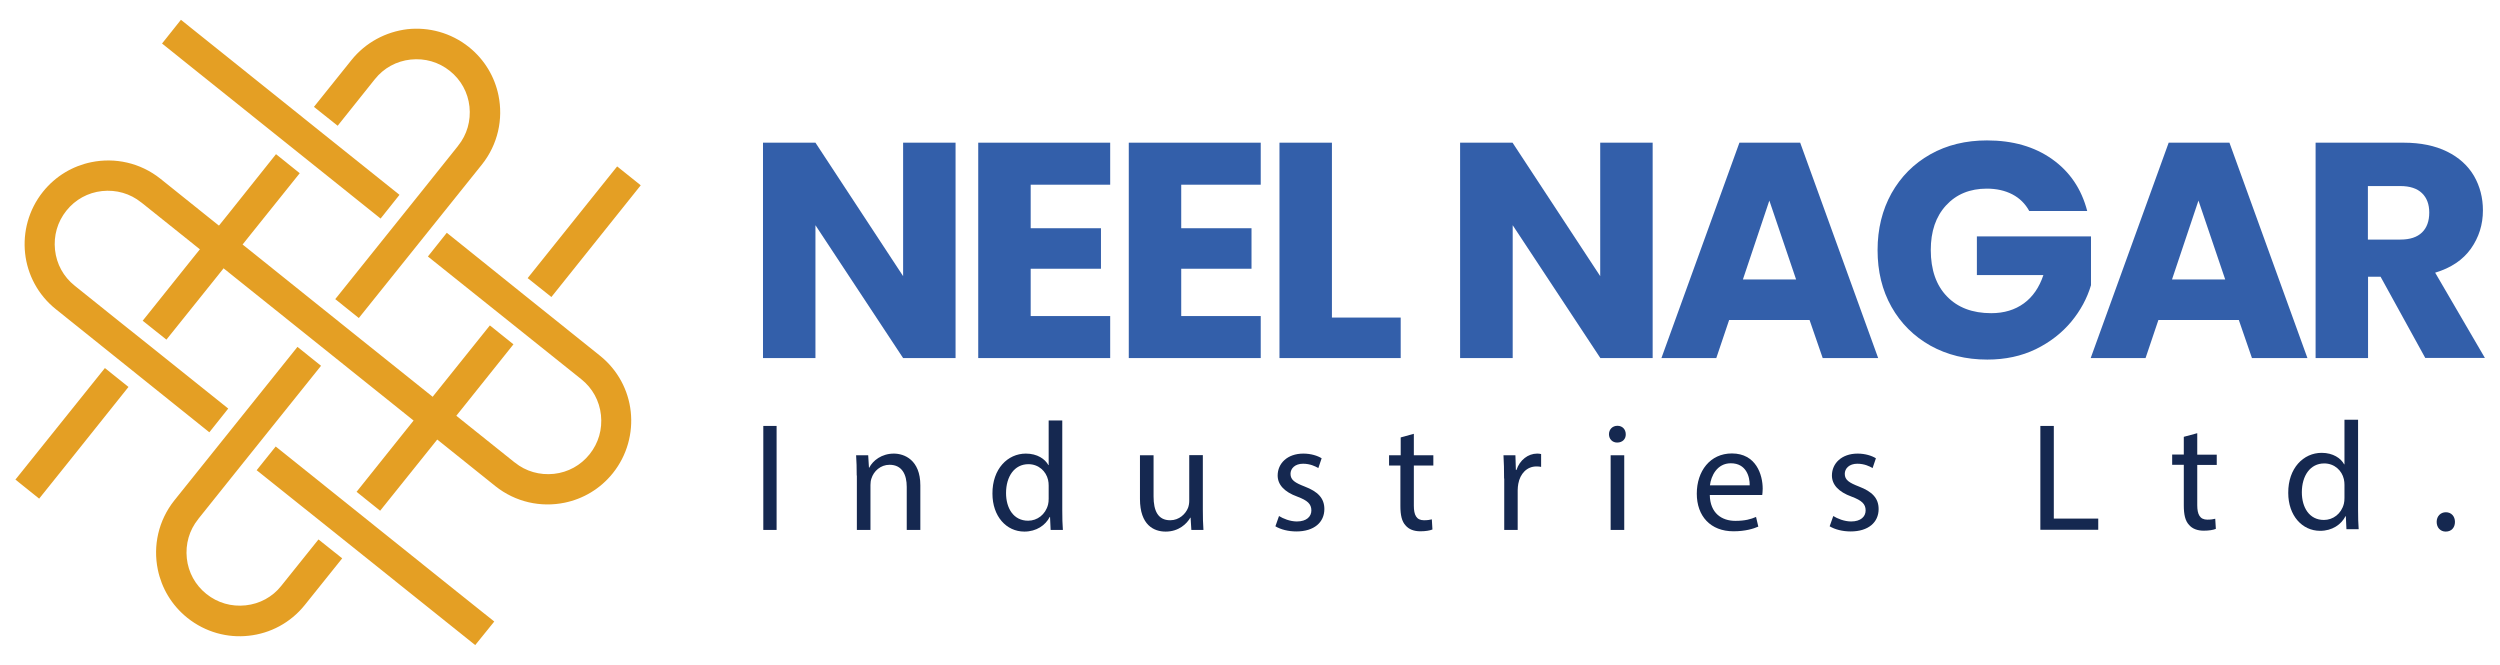 <?xml version="1.0" encoding="utf-8"?>
<!-- Generator: Adobe Illustrator 27.8.1, SVG Export Plug-In . SVG Version: 6.00 Build 0)  -->
<svg version="1.1" id="Layer_1" xmlns="http://www.w3.org/2000/svg" xmlns:xlink="http://www.w3.org/1999/xlink" x="0px" y="0px"
	 viewBox="0 0 1654 440" style="enable-background:new 0 0 1654 440;" xml:space="preserve">
<style type="text/css">
	.st0{fill:#E49F24;}
	.st1{fill:#335FAA;}
	.st2{fill:#152850;}
</style>
<g>
	<g>
		<g>
			<polygon class="st0" points="169.8,311.1 227.1,356.9 240.6,367.7 314.4,426.8 327,411.2 302.2,391.4 182.4,295.4 			"/>
			<path class="st0" d="M384.6,250.9c7.4,5.9,12,14.3,13,23.7c1,9.4-1.6,18.5-7.5,25.9c-5.9,7.4-14.3,12-23.6,13
				c-9.4,1-18.6-1.6-25.9-7.5l-0.3-0.2l-30.5-24.4l-31.3-25.1L239,224.7l-24.7-19.8l-46-36.9L137,143l-30.8-24.7
				c-13.4-10.7-30.2-14.2-45.8-11c-12.2,2.5-23.6,9.1-32,19.6h0c-9.5,11.9-13.3,26.6-11.8,40.6c1.5,14.1,8.5,27.6,20.4,37.1
				l30.8,24.7l31.3,25.1l39.4,31.6l12.5-15.7l-51.6-41.3l-19.2-15.3l-30.8-24.7c-7.4-5.9-12-14.3-13-23.7c-1-9.4,1.6-18.5,7.5-25.9
				c5.9-7.4,14.3-12,23.6-13c9.4-1,18.6,1.6,25.9,7.5l0.3,0.2l30.5,24.4l31.3,25.1l110.1,88.2l31.3,25.1l30.8,24.7
				c13.4,10.7,30.2,14.2,45.8,11c12.2-2.5,23.6-9.1,32-19.6l0,0c9.5-11.9,13.3-26.6,11.8-40.6c-1.5-14.1-8.5-27.6-20.4-37.1
				l-52.4-42l-9.7-7.8L295.6,154l-12.5,15.7L384.6,250.9z"/>
			<polygon class="st0" points="107.2,28.8 131.9,48.6 251.8,144.6 264.3,128.9 213.3,88.1 193.6,72.3 119.7,13.1 			"/>
		</g>
		<g>
			<path class="st0" d="M232.4,39.9l-24.7,30.8l15.7,12.5L248,52.4c5.9-7.4,14.3-12,23.7-13c9.4-1,18.5,1.6,25.9,7.5
				c7.4,5.9,12,14.3,13,23.6c1,9.4-1.6,18.6-7.5,25.9l-0.2,0.3l-24.4,30.5l-25.1,31.3l-31.6,39.4l15.6,12.5l31.6-39.4l25.1-31.3
				l24.7-30.8c10.7-13.4,14.2-30.2,11-45.8c-2.5-12.2-9.1-23.6-19.6-32l0,0c-11.9-9.5-26.6-13.3-40.6-11.8
				C255.4,21,241.9,28,232.4,39.9z"/>
			<path class="st0" d="M162.5,400.5c-9.4,1-18.5-1.6-25.9-7.5c-7.4-5.9-12-14.3-13-23.6c-1-9.4,1.6-18.6,7.5-25.9l0.2-0.3
				l24.4-30.5l25.1-31.3l31.6-39.4l-15.6-12.5l-31.6,39.4l-25.1,31.3l-24.7,30.8c-10.7,13.4-14.2,30.2-11,45.8
				c2.5,12.2,9.1,23.6,19.6,32l0,0c11.9,9.5,26.6,13.4,40.6,11.8c14.1-1.5,27.6-8.5,37.1-20.4l24.7-30.8l-15.7-12.5l-24.7,30.8
				C180.3,394.9,171.9,399.5,162.5,400.5z"/>
			<polygon class="st0" points="85,256 69.4,243.5 10.2,317.3 25.9,329.9 45.7,305.2 			"/>
			<polygon class="st0" points="349.1,184 364.8,196.5 423.9,122.6 408.3,110.1 388.5,134.8 			"/>
			<polygon class="st0" points="267.4,286 235.9,325.4 251.5,337.9 283.1,298.5 308.2,267.2 339.7,227.8 324.1,215.3 292.5,254.7 
							"/>
			<polygon class="st0" points="166.7,154 198.3,114.6 182.6,102 151.1,141.5 126,172.7 94.4,212.2 110.1,224.7 141.7,185.3 			"/>
		</g>
	</g>
	<g>
		<g>
			<path class="st1" d="M632.2,236.9h-34.7l-58-87.9v87.9h-34.7V94.4h34.7l58,88.3V94.4h34.7V236.9z"/>
			<path class="st1" d="M681.9,122.2V151h46.5v26.8h-46.5v31.3h52.6v27.8h-87.3V94.4h87.3v27.8H681.9z"/>
			<path class="st1" d="M781.5,122.2V151H828v26.8h-46.5v31.3h52.6v27.8h-87.3V94.4h87.3v27.8H781.5z"/>
			<path class="st1" d="M881.2,210.1h45.5v26.8h-80.2V94.4h34.7V210.1z"/>
			<path class="st1" d="M1093.5,236.9h-34.7l-58-87.9v87.9H966V94.4h34.7l58,88.3V94.4h34.7V236.9z"/>
			<path class="st1" d="M1197.2,211.7H1144l-8.5,25.2h-36.3l51.6-142.5h40.2l51.6,142.5h-36.7L1197.2,211.7z M1188.3,184.9
				l-17.7-52.2l-17.5,52.2H1188.3z"/>
			<path class="st1" d="M1342.5,139.5c-2.6-4.7-6.3-8.4-11.1-10.9c-4.8-2.5-10.5-3.8-16.9-3.8c-11.2,0-20.2,3.7-27,11.1
				c-6.8,7.4-10.1,17.2-10.1,29.5c0,13.1,3.6,23.4,10.7,30.7c7.1,7.4,16.9,11.1,29.3,11.1c8.5,0,15.7-2.2,21.6-6.5
				c5.9-4.3,10.2-10.6,12.9-18.7h-44v-25.6h75.5v32.3c-2.6,8.7-6.9,16.7-13.1,24.2c-6.2,7.4-14,13.5-23.4,18.1
				c-9.5,4.6-20.2,6.9-32.1,6.9c-14.1,0-26.6-3.1-37.6-9.2c-11-6.2-19.6-14.7-25.8-25.7c-6.2-11-9.2-23.5-9.2-37.5
				c0-14.1,3.1-26.6,9.2-37.6c6.2-11,14.7-19.6,25.7-25.8c11-6.2,23.5-9.2,37.5-9.2c17,0,31.4,4.1,43.1,12.4
				c11.7,8.3,19.4,19.7,23.2,34.3H1342.5z"/>
			<path class="st1" d="M1481.2,211.7H1428l-8.5,25.2h-36.3l51.6-142.5h40.2l51.6,142.5h-36.7L1481.2,211.7z M1472.2,184.9
				l-17.7-52.2l-17.5,52.2H1472.2z"/>
			<path class="st1" d="M1604.6,236.9l-29.6-53.8h-8.3v53.8h-34.7V94.4h58.3c11.2,0,20.8,2,28.7,5.9c7.9,3.9,13.8,9.3,17.8,16.1
				c3.9,6.8,5.9,14.4,5.9,22.8c0,9.5-2.7,17.9-8,25.4c-5.3,7.4-13.2,12.7-23.6,15.8l32.9,56.4H1604.6z M1566.6,158.5h21.5
				c6.4,0,11.1-1.6,14.3-4.7c3.2-3.1,4.8-7.5,4.8-13.2c0-5.4-1.6-9.7-4.8-12.8c-3.2-3.1-8-4.7-14.3-4.7h-21.5V158.5z"/>
		</g>
	</g>
	<path class="st2" d="M513.8,281.8v68.8H505v-68.8H513.8z"/>
	<path class="st2" d="M566.8,314.6c0-5.1-0.1-9.3-0.4-13.4h8l0.5,8.2h0.2c2.4-4.7,8.2-9.3,16.3-9.3c6.8,0,17.5,4.1,17.5,21v29.5h-9
		v-28.5c0-8-3-14.6-11.4-14.6c-5.9,0-10.5,4.2-12,9.2c-0.4,1.1-0.6,2.7-0.6,4.2v29.7h-9V314.6z"/>
	<path class="st2" d="M702.8,278.1v59.7c0,4.4,0.1,9.4,0.4,12.8h-8.1l-0.4-8.6h-0.2c-2.8,5.5-8.8,9.7-16.8,9.7
		c-11.9,0-21.1-10.1-21.1-25.1c-0.1-16.4,10.1-26.5,22.1-26.5c7.6,0,12.7,3.6,14.9,7.6h0.2v-29.5H702.8z M693.8,321.3
		c0-1.1-0.1-2.7-0.4-3.8c-1.3-5.7-6.2-10.4-13-10.4c-9.3,0-14.8,8.2-14.8,19.1c0,10,4.9,18.3,14.6,18.3c6,0,11.5-4,13.2-10.7
		c0.3-1.2,0.4-2.4,0.4-3.9V321.3z"/>
	<path class="st2" d="M795.8,337.1c0,5.1,0.1,9.6,0.4,13.5h-8l-0.5-8.1h-0.2c-2.3,4-7.6,9.2-16.3,9.2c-7.8,0-17-4.3-17-21.6v-28.9h9
		v27.3c0,9.4,2.9,15.7,11,15.7c6,0,10.2-4.2,11.8-8.2c0.5-1.3,0.8-3,0.8-4.6v-30.3h9V337.1z"/>
	<path class="st2" d="M846.2,341.4c2.7,1.7,7.3,3.6,11.8,3.6c6.5,0,9.6-3.3,9.6-7.3c0-4.3-2.6-6.6-9.2-9.1
		c-8.9-3.2-13.1-8.1-13.1-14c0-8,6.4-14.5,17-14.5c5,0,9.4,1.4,12.1,3.1l-2.2,6.5c-1.9-1.2-5.5-2.9-10.1-2.9c-5.3,0-8.3,3.1-8.3,6.7
		c0,4.1,3,5.9,9.4,8.4c8.6,3.3,13,7.6,13,14.9c0,8.7-6.7,14.8-18.5,14.8c-5.4,0-10.4-1.3-13.9-3.4L846.2,341.4z"/>
	<path class="st2" d="M935.4,287v14.2h12.9v6.8h-12.9v26.6c0,6.1,1.7,9.6,6.7,9.6c2.3,0,4.1-0.3,5.2-0.6l0.4,6.7
		c-1.7,0.7-4.5,1.2-8,1.2c-4.2,0-7.6-1.3-9.7-3.8c-2.6-2.7-3.5-7-3.5-12.9V308H919v-6.8h7.7v-11.8L935.4,287z"/>
	<path class="st2" d="M995.1,316.6c0-5.8-0.1-10.8-0.4-15.4h7.9l0.3,9.7h0.4c2.2-6.6,7.7-10.8,13.7-10.8c1,0,1.7,0.1,2.6,0.3v8.5
		c-0.9-0.2-1.8-0.3-3.1-0.3c-6.3,0-10.8,4.8-12,11.5c-0.2,1.2-0.4,2.7-0.4,4.2v26.3h-8.9V316.6z"/>
	<path class="st2" d="M1075.6,287.3c0.1,3.1-2.1,5.5-5.7,5.5c-3.2,0-5.4-2.4-5.4-5.5c0-3.2,2.3-5.6,5.6-5.6
		C1073.5,281.7,1075.6,284.2,1075.6,287.3z M1065.6,350.6v-49.4h9v49.4H1065.6z"/>
	<path class="st2" d="M1131.2,327.5c0.2,12.1,8,17.1,16.9,17.1c6.4,0,10.3-1.1,13.7-2.6l1.5,6.4c-3.2,1.4-8.6,3.1-16.4,3.1
		c-15.2,0-24.3-10-24.3-24.9c0-14.9,8.8-26.6,23.2-26.6c16.1,0,20.4,14.2,20.4,23.3c0,1.8-0.2,3.3-0.3,4.2H1131.2z M1157.6,321.1
		c0.1-5.7-2.3-14.6-12.5-14.6c-9.1,0-13.1,8.4-13.8,14.6H1157.6z"/>
	<path class="st2" d="M1212.9,341.4c2.7,1.7,7.3,3.6,11.8,3.6c6.5,0,9.6-3.3,9.6-7.3c0-4.3-2.6-6.6-9.2-9.1
		c-8.9-3.2-13.1-8.1-13.1-14c0-8,6.4-14.5,17-14.5c5,0,9.4,1.4,12.1,3.1l-2.2,6.5c-1.9-1.2-5.5-2.9-10.1-2.9c-5.3,0-8.3,3.1-8.3,6.7
		c0,4.1,3,5.9,9.4,8.4c8.6,3.3,13,7.6,13,14.9c0,8.7-6.7,14.8-18.5,14.8c-5.4,0-10.4-1.3-13.9-3.4L1212.9,341.4z"/>
	<path class="st2" d="M1349.9,281.8h8.9v61.3h29.4v7.4h-38.3V281.8z"/>
	<path class="st2" d="M1612.1,345.3c0-3.8,2.6-6.4,6.1-6.4c3.6,0,6,2.7,6,6.4c0,3.7-2.3,6.4-6.1,6.4
		C1614.5,351.7,1612.1,349,1612.1,345.3z"/>
	<path class="st2" d="M1560.1,277.6v59.7c0,4.4,0.1,9.4,0.4,12.8h-8.1l-0.4-8.6h-0.2c-2.8,5.5-8.8,9.7-16.8,9.7
		c-11.9,0-21.1-10.1-21.1-25.1c-0.1-16.4,10.1-26.5,22.1-26.5c7.6,0,12.7,3.6,14.9,7.6h0.2v-29.5H1560.1z M1551.1,320.8
		c0-1.1-0.1-2.7-0.4-3.8c-1.3-5.7-6.2-10.4-13-10.4c-9.3,0-14.8,8.2-14.8,19.1c0,10,4.9,18.3,14.6,18.3c6,0,11.5-4,13.2-10.7
		c0.3-1.2,0.4-2.4,0.4-3.9V320.8z"/>
	<path class="st2" d="M1453.7,286.6v14.2h12.9v6.8h-12.9v26.6c0,6.1,1.7,9.6,6.7,9.6c2.3,0,4.1-0.3,5.2-0.6l0.4,6.7
		c-1.7,0.7-4.5,1.2-8,1.2c-4.2,0-7.6-1.3-9.7-3.8c-2.6-2.7-3.5-7-3.5-12.9v-26.9h-7.7v-6.8h7.7V289L1453.7,286.6z"/>
</g>
</svg>
